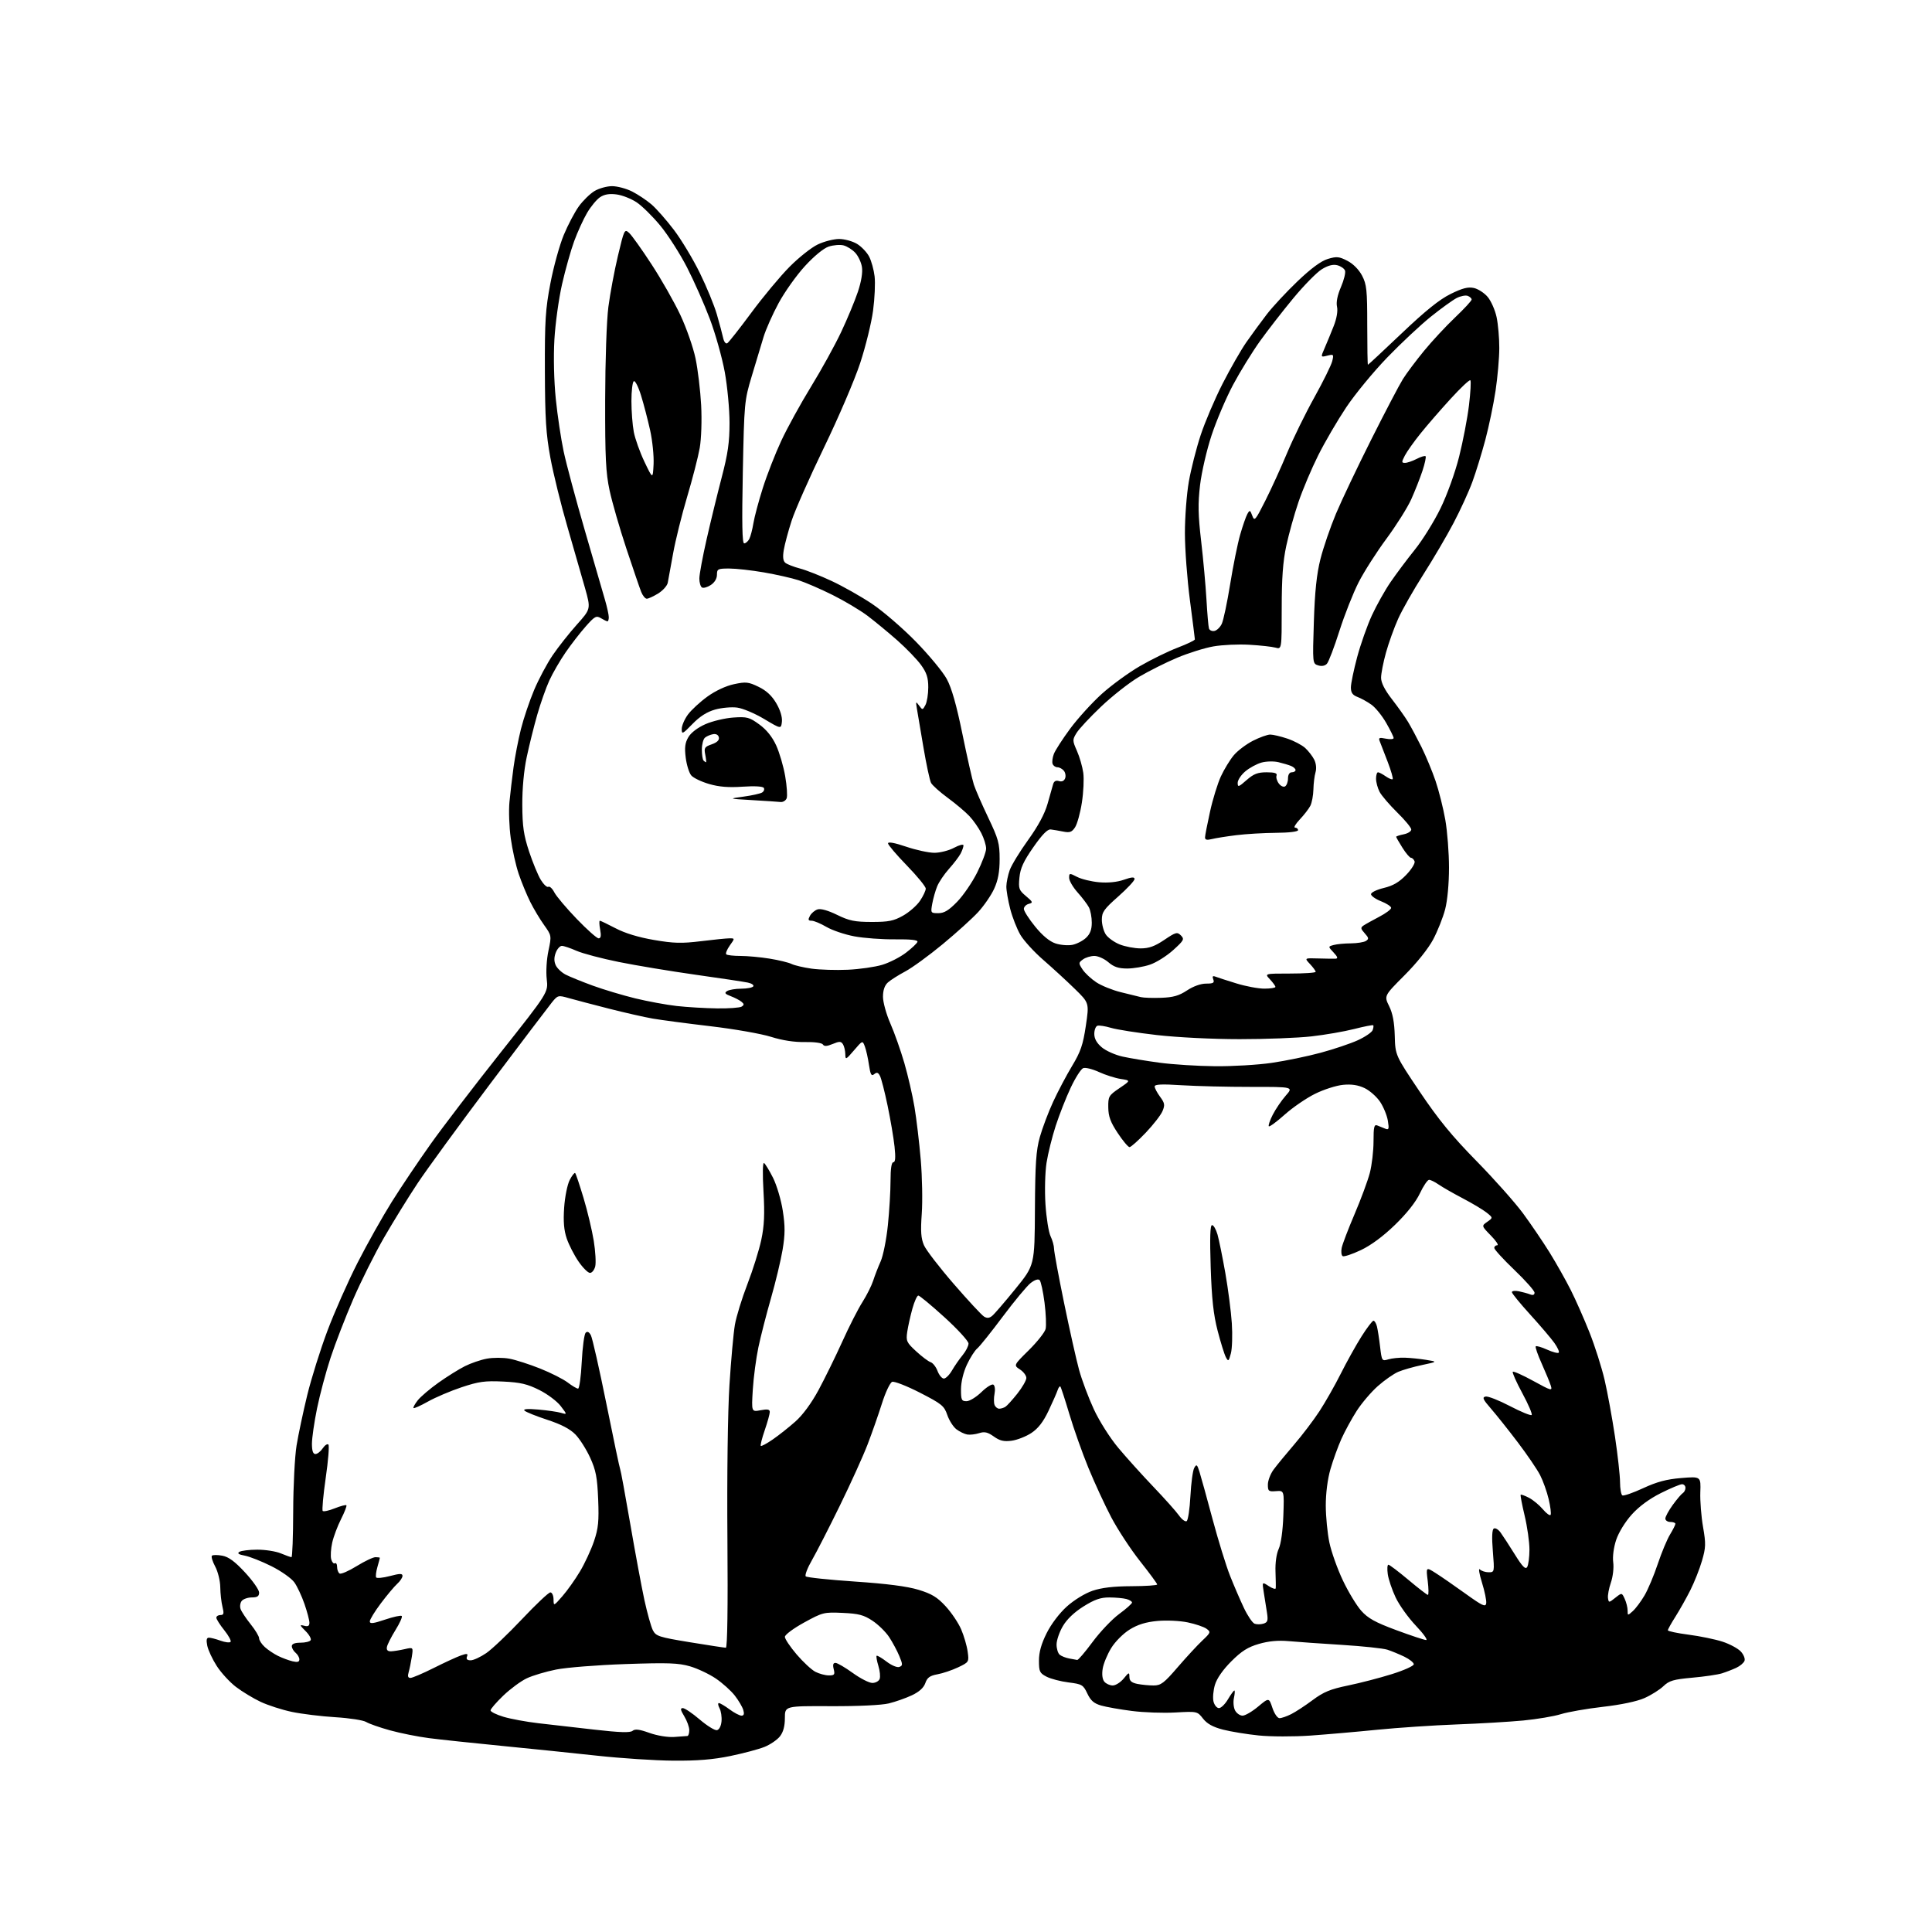 <?xml version="1.0" encoding="UTF-8" standalone="no"?>
<svg 
  version="1.1" 
  xmlns="http://www.w3.org/2000/svg" 
  xmlns:xlink="http://www.w3.org/1999/xlink" 
  xmlns:svg="http://www.w3.org/2000/svg"
  xmlns:rdf="http://www.w3.org/1999/02/22-rdf-syntax-ns#"
  xmlns:cc="http://creativecommons.org/ns#"
  xmlns:dc="http://purl.org/dc/elements/1.1/"
  viewBox="0 0 768 768"
  width="768"
  height="768"
>
<style>svg {background-color: white; }</style>"
<path stroke="none" fill="black" fill-rule="evenodd" d="M267.64,699.89C260.41,699.84 246.85,698.95 237.50,697.93C228.15,696.91 211.05,695.15 199.50,694.02C187.95,692.89 174.90,691.50 170.50,690.93C166.10,690.36 159.15,688.97 155.05,687.84C150.95,686.71 146.68,685.21 145.55,684.51C144.42,683.81 138.91,682.96 133.31,682.62C127.71,682.28 119.92,681.32 116.00,680.50C112.09,679.68 106.49,677.87 103.57,676.49C100.65,675.11 96.24,672.44 93.77,670.55C91.31,668.67 87.88,664.93 86.16,662.25C84.43,659.56 82.74,655.93 82.39,654.18C81.93,651.91 82.12,651.00 83.05,651.00C83.77,651.00 85.84,651.54 87.65,652.19C89.47,652.85 91.26,653.07 91.64,652.69C92.02,652.31 90.91,650.23 89.17,648.06C87.43,645.89 86.00,643.64 86.00,643.06C86.00,642.48 86.73,642.00 87.63,642.00C88.96,642.00 89.10,641.42 88.44,638.75C87.99,636.96 87.60,633.44 87.56,630.92C87.53,628.40 86.62,624.72 85.54,622.71C84.47,620.71 83.88,618.78 84.25,618.42C84.61,618.06 86.47,618.05 88.37,618.41C90.89,618.88 93.37,620.71 97.42,625.09C100.49,628.40 103.00,631.99 103.00,633.06C103.00,634.53 102.31,635.00 100.12,635.00C98.54,635.00 96.73,635.62 96.11,636.37C95.48,637.13 95.27,638.59 95.64,639.62C96.01,640.66 97.81,643.38 99.65,645.67C101.49,647.96 103.00,650.47 103.00,651.24C103.00,652.02 104.01,653.58 105.25,654.71C106.49,655.84 108.85,657.43 110.50,658.24C112.15,659.05 114.74,660.02 116.25,660.38C118.25,660.86 119.00,660.66 119.00,659.64C119.00,658.87 118.32,657.68 117.50,657.00C116.67,656.32 116.00,655.14 116.00,654.38C116.00,653.47 117.18,653.00 119.44,653.00C121.33,653.00 123.16,652.55 123.49,652.01C123.83,651.46 122.92,649.82 121.46,648.37C119.07,645.98 119.01,645.77 120.90,646.26C122.44,646.67 123.00,646.35 123.00,645.06C123.00,644.10 122.12,640.75 121.04,637.62C119.96,634.49 118.15,630.61 117.01,629.02C115.87,627.42 111.77,624.52 107.90,622.59C104.03,620.65 99.27,618.77 97.33,618.40C94.85,617.94 94.20,617.49 95.15,616.89C95.89,616.42 99.10,616.02 102.28,616.02C105.46,616.01 109.68,616.67 111.65,617.50C113.63,618.33 115.53,619.00 115.87,619.00C116.22,619.00 116.52,610.79 116.55,600.75C116.58,590.71 117.18,578.95 117.89,574.60C118.60,570.26 120.51,561.26 122.13,554.60C123.75,547.95 127.37,536.42 130.16,529.00C132.95,521.58 138.33,509.43 142.12,502.00C145.91,494.57 152.04,483.66 155.75,477.74C159.46,471.82 166.42,461.47 171.21,454.74C175.99,448.01 188.47,431.70 198.93,418.50C217.95,394.50 217.95,394.50 217.34,389.25C216.99,386.27 217.28,381.40 218.01,377.97C219.28,371.96 219.27,371.91 216.28,367.71C214.62,365.40 212.14,361.25 210.77,358.50C209.40,355.75 207.35,350.79 206.22,347.47C205.08,344.16 203.65,337.74 203.03,333.21C202.41,328.69 202.18,322.18 202.52,318.74C202.85,315.31 203.58,309.12 204.14,305.00C204.70,300.88 206.02,294.05 207.08,289.82C208.14,285.60 210.50,278.61 212.32,274.29C214.14,269.97 217.46,263.75 219.69,260.47C221.93,257.18 226.26,251.70 229.32,248.28C234.88,242.06 234.88,242.06 232.56,233.78C231.28,229.23 228.14,218.30 225.58,209.50C223.01,200.70 219.96,188.32 218.79,182.00C217.04,172.53 216.66,166.45 216.60,147.50C216.53,127.53 216.82,122.93 218.80,112.59C220.05,106.04 222.44,97.40 224.11,93.39C225.78,89.38 228.48,84.26 230.10,82.02C231.73,79.77 234.51,77.05 236.28,75.97C238.05,74.89 241.21,74.01 243.29,74.00C245.37,74.00 248.97,74.96 251.29,76.13C253.61,77.31 257.07,79.63 259.00,81.28C260.93,82.94 264.93,87.49 267.90,91.40C270.86,95.30 275.50,103.00 278.19,108.50C280.89,114.00 283.94,121.42 284.97,125.00C286.00,128.57 287.12,132.76 287.45,134.29C287.80,135.91 288.51,136.81 289.12,136.43C289.71,136.06 294.00,130.61 298.67,124.30C303.34,117.98 310.16,109.79 313.83,106.09C317.50,102.38 322.55,98.37 325.07,97.18C327.58,95.98 331.40,95.00 333.57,95.00C335.73,95.01 338.94,95.89 340.70,96.96C342.46,98.03 344.62,100.31 345.50,102.01C346.39,103.71 347.36,107.25 347.67,109.87C347.98,112.49 347.71,118.61 347.06,123.46C346.42,128.31 344.11,137.70 341.94,144.31C339.77,150.93 333.29,166.05 327.54,177.92C321.80,189.79 316.01,202.88 314.68,207.00C313.34,211.12 311.95,216.34 311.57,218.58C311.09,221.43 311.28,222.98 312.19,223.73C312.91,224.32 315.52,225.34 318.00,225.99C320.48,226.64 326.14,228.87 330.58,230.95C335.03,233.02 342.23,237.09 346.58,239.99C350.94,242.90 358.79,249.66 364.03,255.02C369.27,260.38 374.82,267.08 376.35,269.91C378.29,273.46 380.20,280.19 382.56,291.70C384.43,300.86 386.49,309.96 387.13,311.93C387.77,313.89 390.34,319.77 392.83,325.00C396.88,333.48 397.37,335.25 397.37,341.50C397.37,346.50 396.76,349.85 395.23,353.22C394.06,355.82 391.18,360.01 388.85,362.55C386.51,365.09 380.16,370.84 374.73,375.33C369.30,379.82 362.62,384.69 359.87,386.15C357.13,387.61 354.01,389.59 352.94,390.55C351.65,391.72 351.00,393.62 351.00,396.24C351.00,398.40 352.32,403.18 353.94,406.87C355.56,410.56 358.05,417.61 359.48,422.54C360.91,427.47 362.73,435.32 363.51,440.00C364.30,444.68 365.42,454.12 366.01,461.00C366.59,467.88 366.77,477.55 366.41,482.50C365.91,489.48 366.11,492.28 367.29,495.00C368.13,496.93 373.47,503.86 379.16,510.42C384.84,516.98 390.25,522.80 391.17,523.36C392.36,524.09 393.29,524.01 394.42,523.06C395.30,522.34 399.45,517.52 403.65,512.35C411.28,502.96 411.28,502.96 411.40,480.73C411.50,462.52 411.86,457.32 413.35,452.00C414.36,448.43 416.73,442.12 418.63,438.00C420.53,433.88 423.93,427.44 426.18,423.71C429.57,418.09 430.51,415.34 431.63,407.81C432.99,398.69 432.99,398.69 427.24,393.08C424.08,389.99 418.48,384.85 414.80,381.65C411.11,378.46 406.99,373.95 405.63,371.63C404.27,369.32 402.45,364.68 401.58,361.32C400.71,357.96 400.02,353.93 400.04,352.36C400.07,350.79 400.67,347.87 401.38,345.88C402.09,343.89 405.39,338.49 408.71,333.88C412.72,328.31 415.30,323.49 416.43,319.50C417.35,316.20 418.35,312.69 418.64,311.71C418.98,310.52 419.77,310.11 420.96,310.49C422.10,310.85 423.00,310.45 423.40,309.40C423.75,308.49 423.52,307.13 422.89,306.37C422.27,305.62 421.12,305.00 420.35,305.00C419.57,305.00 418.71,304.40 418.43,303.67C418.15,302.94 418.37,301.16 418.92,299.72C419.46,298.28 422.40,293.74 425.43,289.63C428.47,285.53 434.12,279.32 437.98,275.83C441.85,272.35 448.68,267.37 453.17,264.77C457.66,262.17 464.41,258.87 468.17,257.44C471.93,256.00 474.99,254.53 474.98,254.16C474.97,253.80 474.08,246.75 473.00,238.50C471.92,230.25 471.03,218.32 471.02,212.00C471.01,205.68 471.71,196.45 472.57,191.50C473.43,186.55 475.55,178.22 477.27,173.00C478.99,167.78 482.92,158.55 486.01,152.50C489.10,146.45 493.36,139.03 495.47,136.00C497.59,132.97 501.21,128.03 503.53,125.00C505.85,121.97 511.37,116.04 515.79,111.81C521.21,106.65 525.16,103.73 527.85,102.93C531.34,101.88 532.33,101.98 535.61,103.68C537.90,104.86 540.18,107.17 541.44,109.56C543.27,113.06 543.50,115.27 543.50,129.25C543.50,137.91 543.62,145.00 543.77,145.00C543.92,145.00 549.99,139.35 557.25,132.45C566.63,123.53 572.24,119.02 576.64,116.86C581.34,114.54 583.58,113.97 585.89,114.48C587.57,114.85 590.04,116.45 591.38,118.04C592.72,119.64 594.31,123.23 594.91,126.02C595.51,128.81 596.00,134.34 595.99,138.30C595.99,142.26 595.32,149.91 594.51,155.31C593.70,160.70 591.87,169.47 590.45,174.81C589.03,180.14 586.72,187.65 585.31,191.50C583.91,195.35 580.54,202.72 577.82,207.88C575.11,213.05 569.69,222.27 565.79,228.38C561.89,234.50 557.39,242.41 555.79,245.97C554.19,249.53 552.01,255.60 550.94,259.45C549.87,263.31 549.00,267.79 549.00,269.42C549.00,271.38 550.45,274.25 553.31,277.94C555.68,281.00 558.58,285.07 559.74,287.00C560.90,288.93 563.29,293.40 565.06,296.95C566.82,300.50 569.34,306.58 570.66,310.45C571.98,314.33 573.72,321.27 574.53,325.88C575.34,330.49 576.00,339.06 576.00,344.92C576.00,351.27 575.38,357.96 574.47,361.46C573.63,364.69 571.49,370.07 569.72,373.42C567.79,377.06 563.23,382.77 558.34,387.67C550.18,395.85 550.18,395.85 552.20,399.95C553.62,402.81 554.29,406.36 554.44,411.77C554.65,419.50 554.65,419.50 564.39,434.00C571.81,445.03 577.20,451.61 586.90,461.50C593.92,468.65 602.25,478.02 605.43,482.33C608.60,486.64 613.35,493.64 615.99,497.88C618.62,502.13 622.39,508.82 624.38,512.76C626.36,516.69 629.73,524.32 631.87,529.71C634.00,535.09 636.70,543.58 637.86,548.56C639.02,553.54 640.87,563.67 641.98,571.06C643.08,578.45 643.99,586.61 643.99,589.19C644.00,591.77 644.41,594.13 644.90,594.44C645.40,594.74 649.11,593.46 653.15,591.59C658.66,589.04 662.46,588.02 668.32,587.54C676.13,586.90 676.13,586.90 675.90,593.20C675.78,596.67 676.27,602.88 676.99,607.00C678.15,613.67 678.10,615.16 676.56,620.45C675.61,623.72 673.52,628.98 671.93,632.14C670.34,635.30 667.67,640.02 666.02,642.64C664.36,645.25 663.00,647.69 663.00,648.06C663.00,648.43 666.71,649.22 671.25,649.81C675.79,650.40 681.84,651.65 684.70,652.58C687.57,653.51 690.84,655.27 691.98,656.48C693.12,657.70 693.79,659.37 693.47,660.21C693.15,661.05 691.68,662.29 690.19,662.98C688.71,663.67 686.15,664.66 684.50,665.18C682.85,665.70 677.54,666.48 672.71,666.91C665.21,667.59 663.53,668.08 661.21,670.30C659.72,671.72 656.33,673.85 653.68,675.02C650.73,676.33 644.32,677.68 637.18,678.49C630.76,679.23 623.25,680.54 620.50,681.40C617.75,682.26 611.00,683.40 605.50,683.93C600.00,684.45 588.08,685.16 579.00,685.49C569.92,685.83 555.75,686.78 547.50,687.60C539.25,688.43 527.22,689.47 520.76,689.93C514.30,690.38 505.14,690.36 500.40,689.88C495.66,689.40 489.25,688.35 486.14,687.55C482.14,686.51 479.84,685.24 478.22,683.17C475.95,680.27 475.91,680.26 467.22,680.74C462.42,681.01 454.68,680.74 450.00,680.14C445.32,679.55 439.81,678.57 437.73,677.98C434.86,677.15 433.56,676.02 432.23,673.20C430.60,669.75 430.12,669.46 424.77,668.79C421.63,668.40 417.69,667.37 416.03,666.51C413.29,665.10 413.00,664.48 413.00,660.13C413.00,656.77 413.92,653.48 416.06,649.20C417.87,645.58 421.14,641.26 424.09,638.61C426.96,636.03 431.27,633.39 434.28,632.36C437.90,631.13 442.64,630.57 449.75,630.54C455.39,630.52 460.00,630.21 460.00,629.85C460.00,629.49 456.95,625.35 453.22,620.64C449.49,615.93 444.34,608.08 441.76,603.19C439.19,598.31 435.08,589.40 432.62,583.40C430.17,577.41 426.77,567.81 425.07,562.07C423.36,556.33 421.76,551.43 421.51,551.17C421.25,550.92 420.77,551.57 420.42,552.61C420.08,553.65 418.46,557.33 416.82,560.79C414.72,565.22 412.70,567.83 409.99,569.63C407.87,571.03 404.34,572.41 402.15,572.71C399.05,573.12 397.46,572.75 395.05,571.03C392.60,569.29 391.37,569.01 389.22,569.70C387.72,570.18 385.60,570.43 384.50,570.24C383.40,570.06 381.47,569.13 380.20,568.17C378.94,567.21 377.30,564.64 376.56,562.46C375.33,558.85 374.36,558.07 365.68,553.61C360.44,550.93 355.47,548.99 354.64,549.31C353.80,549.63 351.98,553.49 350.59,557.89C349.20,562.29 346.63,569.63 344.88,574.19C343.13,578.76 338.17,589.70 333.86,598.50C329.56,607.30 324.56,617.05 322.77,620.17C320.97,623.28 319.86,626.19 320.30,626.63C320.73,627.07 329.51,627.99 339.79,628.69C352.52,629.55 360.59,630.59 365.10,631.96C370.39,633.57 372.56,634.89 375.91,638.52C378.21,641.02 381.00,645.16 382.09,647.72C383.19,650.28 384.35,654.25 384.66,656.54C385.23,660.66 385.18,660.73 380.87,662.79C378.46,663.93 374.77,665.18 372.65,665.56C369.64,666.11 368.59,666.86 367.83,669.05C367.18,670.92 365.40,672.53 362.47,673.91C360.05,675.05 355.92,676.50 353.29,677.14C350.45,677.83 341.05,678.28 330.25,678.23C312.00,678.15 312.00,678.15 312.00,682.94C312.00,686.20 311.37,688.53 310.02,690.25C308.93,691.63 306.16,693.52 303.86,694.44C301.56,695.36 295.43,696.99 290.23,698.06C283.43,699.46 277.10,699.97 267.64,699.89zM268.00,690.47C270.48,690.31 272.84,690.14 273.25,690.09C273.66,690.04 274.00,688.99 274.00,687.75C273.99,686.51 273.10,684.04 272.01,682.25C270.48,679.73 270.35,679.00 271.43,679.00C272.21,679.00 275.22,681.04 278.14,683.53C281.06,686.02 284.14,687.93 284.98,687.77C285.88,687.60 286.63,686.18 286.81,684.29C286.98,682.53 286.63,680.17 286.02,679.05C285.42,677.92 285.31,677.00 285.77,677.00C286.23,677.00 288.14,678.12 290.00,679.50C291.86,680.88 294.01,682.00 294.76,682.00C295.72,682.00 295.93,681.31 295.47,679.75C295.10,678.51 293.58,675.92 292.08,674.00C290.58,672.08 287.19,669.03 284.55,667.24C281.91,665.45 277.29,663.27 274.28,662.39C269.68,661.06 265.58,660.91 248.65,661.49C237.57,661.87 225.16,662.85 221.08,663.67C216.99,664.48 211.74,666.05 209.41,667.15C207.07,668.25 202.88,671.34 200.08,674.02C197.29,676.70 195.00,679.35 195.00,679.90C195.00,680.46 197.33,681.61 200.18,682.46C203.03,683.31 209.22,684.45 213.93,685.00C218.64,685.54 228.72,686.70 236.32,687.56C246.43,688.71 250.49,688.84 251.46,688.03C252.45,687.21 254.18,687.43 258.14,688.85C261.26,689.96 265.38,690.64 268.00,690.47zM508.63,683.00C509.44,683.00 511.54,682.27 513.30,681.38C515.06,680.49 518.90,677.98 521.83,675.79C526.13,672.58 528.85,671.46 535.83,670.02C540.60,669.04 548.44,667.01 553.25,665.50C558.06,664.00 562.00,662.23 562.00,661.57C562.00,660.91 560.31,659.56 558.25,658.56C556.19,657.57 553.15,656.32 551.50,655.78C549.85,655.25 541.75,654.39 533.50,653.87C525.25,653.36 515.71,652.69 512.30,652.38C508.05,652.00 504.32,652.35 500.42,653.48C496.03,654.76 493.54,656.33 489.45,660.42C486.12,663.75 483.72,667.20 482.95,669.76C482.29,671.99 482.03,674.98 482.39,676.41C482.75,677.83 483.72,679.00 484.55,679.00C485.39,679.00 487.00,677.42 488.13,675.50C489.27,673.58 490.41,672.00 490.68,672.00C490.94,672.00 490.87,673.32 490.51,674.94C490.16,676.56 490.36,678.81 490.97,679.94C491.57,681.07 492.91,682.00 493.94,682.00C494.97,682.00 497.75,680.38 500.12,678.40C504.43,674.80 504.43,674.80 505.80,678.90C506.57,681.21 507.81,683.00 508.63,683.00zM442.33,670.00C443.48,670.00 445.44,668.76 446.68,667.25C448.78,664.68 448.93,664.64 448.96,666.62C448.99,668.19 449.82,668.91 452.12,669.38C453.84,669.72 456.75,670.00 458.58,670.00C461.47,670.00 462.73,669.05 468.14,662.75C471.57,658.77 475.98,654.00 477.93,652.16C481.29,648.99 481.38,648.75 479.60,647.45C478.58,646.70 475.21,645.56 472.12,644.92C468.97,644.27 463.68,644.02 460.05,644.36C455.48,644.79 452.27,645.78 449.07,647.76C446.53,649.33 443.32,652.54 441.74,655.10C440.20,657.60 438.66,661.30 438.34,663.31C437.96,665.61 438.21,667.55 438.99,668.49C439.68,669.32 441.19,670.00 442.33,670.00zM346.77,669.00C348.03,669.00 349.34,668.29 349.67,667.41C350.01,666.54 349.78,664.20 349.17,662.21C348.56,660.23 348.25,658.42 348.47,658.20C348.69,657.98 350.47,659.02 352.42,660.51C354.43,662.04 356.65,662.97 357.51,662.63C358.89,662.11 358.88,661.65 357.48,658.27C356.62,656.20 354.80,652.82 353.45,650.76C352.09,648.70 349.11,645.78 346.81,644.26C343.36,641.97 341.33,641.44 334.96,641.15C327.52,640.81 327.02,640.94 319.63,644.99C315.38,647.33 312.00,649.84 312.00,650.68C312.00,651.51 314.11,654.65 316.68,657.66C319.25,660.67 322.60,663.78 324.13,664.57C325.65,665.35 328.06,666.00 329.47,666.00C331.71,666.00 331.96,665.68 331.41,663.50C330.97,661.75 331.19,661.01 332.14,661.03C332.89,661.05 335.97,662.85 338.99,665.03C342.00,667.21 345.51,669.00 346.77,669.00zM163.15,667.00C163.91,667.00 168.07,665.23 172.39,663.06C176.71,660.89 181.58,658.65 183.22,658.07C185.71,657.20 186.11,657.28 185.63,658.52C185.24,659.53 185.71,660.00 187.10,660.00C188.22,660.00 191.02,658.70 193.32,657.12C195.62,655.54 202.01,649.46 207.52,643.62C213.03,637.78 218.09,633.00 218.77,633.00C219.45,633.00 220.02,634.24 220.04,635.75C220.08,638.50 220.08,638.50 223.57,634.50C225.50,632.30 228.64,627.87 230.55,624.67C232.47,621.46 234.97,616.06 236.12,612.67C237.85,607.53 238.13,604.75 237.78,596.00C237.42,587.27 236.89,584.49 234.62,579.50C233.12,576.20 230.49,572.05 228.78,570.27C226.61,568.04 223.18,566.24 217.58,564.40C213.14,562.94 209.05,561.30 208.50,560.75C207.84,560.09 209.68,559.95 214.00,560.32C217.57,560.63 221.62,561.22 223.00,561.62C225.50,562.35 225.50,562.35 222.89,558.93C221.45,557.04 217.63,554.17 214.39,552.55C209.61,550.16 206.89,549.52 200.00,549.19C192.76,548.84 190.32,549.18 183.50,551.45C179.10,552.92 173.09,555.48 170.15,557.13C167.21,558.78 164.61,559.95 164.38,559.72C164.16,559.49 164.91,558.11 166.06,556.65C167.21,555.19 170.93,552.03 174.32,549.62C177.72,547.21 182.43,544.27 184.78,543.09C187.13,541.90 191.07,540.55 193.53,540.09C195.99,539.63 200.03,539.64 202.51,540.10C205.00,540.57 210.51,542.34 214.76,544.04C219.01,545.74 223.92,548.23 225.68,549.57C227.43,550.91 229.28,552.00 229.79,552.00C230.30,552.00 230.96,547.23 231.25,541.40C231.55,535.57 232.25,530.35 232.80,529.80C233.48,529.12 234.16,529.44 234.88,530.78C235.47,531.88 238.25,544.18 241.07,558.13C243.88,572.08 246.34,583.75 246.54,584.07C246.74,584.39 248.52,594.06 250.50,605.57C252.48,617.07 255.02,630.76 256.15,635.99C257.29,641.22 258.81,646.65 259.53,648.06C260.75,650.41 261.93,650.79 274.21,652.81C281.56,654.01 288.01,655.00 288.54,655.00C289.14,655.00 289.38,639.02 289.16,611.75C288.96,586.25 289.30,561.11 289.97,550.50C290.60,540.60 291.57,529.86 292.13,526.62C292.68,523.39 294.92,516.13 297.10,510.49C299.28,504.85 301.76,496.91 302.62,492.86C303.81,487.24 304.02,482.70 303.50,473.63C303.09,466.66 303.18,461.99 303.71,462.32C304.21,462.63 305.82,465.27 307.29,468.19C308.76,471.12 310.51,477.00 311.17,481.30C312.13,487.50 312.11,490.67 311.09,496.80C310.38,501.03 308.31,509.69 306.48,516.04C304.66,522.38 302.41,531.15 301.48,535.54C300.56,539.92 299.55,547.50 299.25,552.39C298.71,561.28 298.71,561.28 302.35,560.59C305.13,560.07 306.00,560.24 306.00,561.30C306.00,562.06 305.10,565.31 304.00,568.51C302.90,571.71 302.19,574.52 302.43,574.76C302.66,575.00 304.80,573.85 307.18,572.21C309.56,570.57 313.60,567.37 316.16,565.10C319.08,562.52 322.53,557.84 325.37,552.59C327.86,547.97 332.11,539.31 334.81,533.35C337.50,527.38 341.11,520.29 342.83,517.60C344.54,514.90 346.46,511.07 347.10,509.10C347.73,507.12 349.07,503.67 350.07,501.43C351.07,499.19 352.36,492.72 352.94,487.07C353.53,481.41 354.00,473.46 354.00,469.39C354.00,464.57 354.39,462.00 355.13,462.00C355.92,462.00 356.06,460.12 355.59,455.75C355.22,452.31 353.98,445.00 352.83,439.50C351.69,434.00 350.32,428.68 349.80,427.69C349.08,426.29 348.55,426.13 347.50,427.00C346.40,427.91 346.01,427.22 345.43,423.31C345.05,420.67 344.31,417.39 343.80,416.02C342.88,413.55 342.88,413.55 339.48,417.52C336.22,421.33 336.07,421.39 336.02,419.00C335.99,417.62 335.57,415.87 335.08,415.09C334.32,413.90 333.68,413.89 331.00,415.00C328.71,415.95 327.62,416.01 327.13,415.21C326.73,414.57 323.76,414.16 319.97,414.23C315.77,414.31 311.04,413.59 306.50,412.16C302.65,410.94 291.85,409.05 282.50,407.95C273.15,406.85 262.80,405.48 259.50,404.91C256.20,404.34 248.32,402.55 242.00,400.94C235.68,399.33 228.54,397.45 226.14,396.77C221.88,395.56 221.73,395.59 219.36,398.51C218.03,400.16 207.00,414.70 194.85,430.84C182.71,446.98 169.73,464.76 166.02,470.34C162.30,475.93 156.29,485.68 152.64,492.00C149.00,498.32 143.48,509.35 140.39,516.50C137.30,523.65 133.25,534.11 131.40,539.75C129.55,545.39 127.13,554.46 126.02,559.91C124.91,565.36 124.00,571.66 124.00,573.91C124.00,576.72 124.43,578.00 125.38,578.00C126.14,578.00 127.44,576.99 128.27,575.75C129.10,574.51 130.12,573.83 130.54,574.23C130.96,574.63 130.48,580.60 129.48,587.48C128.49,594.37 127.95,600.28 128.29,600.63C128.64,600.97 130.79,600.50 133.08,599.58C135.37,598.67 137.45,598.12 137.69,598.36C137.94,598.60 136.99,601.06 135.59,603.83C134.19,606.59 132.60,610.82 132.06,613.22C131.52,615.63 131.34,618.58 131.65,619.79C131.97,620.99 132.63,621.73 133.11,621.43C133.60,621.13 134.00,621.78 134.00,622.88C134.00,623.98 134.45,625.16 135.00,625.50C135.55,625.84 138.60,624.52 141.77,622.56C144.94,620.60 148.32,619.00 149.27,619.00C150.22,619.00 151.00,619.12 151.00,619.26C151.00,619.40 150.56,621.04 150.03,622.90C149.49,624.76 149.27,626.63 149.53,627.05C149.79,627.47 152.25,627.22 155.00,626.50C158.98,625.45 160.00,625.44 160.00,626.44C160.00,627.13 159.06,628.54 157.90,629.59C156.75,630.63 153.82,634.12 151.40,637.34C148.98,640.56 147.00,643.80 147.00,644.53C147.00,645.57 148.36,645.41 153.06,643.82C156.39,642.70 159.38,642.05 159.71,642.38C160.04,642.71 158.91,645.23 157.20,647.98C155.49,650.74 153.96,653.78 153.80,654.74C153.59,655.95 154.12,656.47 155.50,656.42C156.60,656.37 159.03,655.98 160.90,655.55C164.29,654.78 164.29,654.78 163.70,658.64C163.37,660.76 162.80,663.51 162.44,664.75C161.97,666.32 162.18,667.00 163.15,667.00zM428.21,659.86C428.60,659.94 431.36,656.70 434.34,652.67C437.32,648.65 442.06,643.66 444.88,641.59C447.70,639.52 450.00,637.47 450.00,637.03C450.00,636.59 448.99,635.96 447.75,635.63C446.51,635.30 443.46,635.02 440.97,635.01C437.49,635.00 435.11,635.83 430.71,638.58C427.05,640.87 424.09,643.69 422.50,646.42C421.12,648.76 420.00,652.04 420.00,653.72C420.00,655.39 420.56,657.22 421.25,657.78C421.94,658.35 423.62,659.02 425.00,659.27C426.38,659.52 427.82,659.79 428.21,659.86zM566.90,651.94C567.67,651.97 565.84,649.41 562.84,646.25C559.83,643.09 556.20,638.02 554.78,635.00C553.36,631.98 551.95,627.81 551.66,625.75C551.37,623.69 551.48,622.00 551.91,622.00C552.34,622.00 555.91,624.70 559.84,628.00C563.77,631.30 567.26,634.00 567.61,634.00C567.95,634.00 567.92,631.50 567.54,628.44C566.84,622.87 566.84,622.87 570.67,625.30C572.78,626.63 578.10,630.31 582.50,633.47C589.31,638.37 590.54,638.94 590.79,637.33C590.95,636.29 590.19,632.58 589.10,629.08C588.01,625.58 587.64,623.24 588.26,623.86C588.89,624.49 590.46,625.00 591.75,625.00C594.09,625.00 594.10,624.94 593.43,616.64C592.98,611.10 593.11,608.05 593.81,607.62C594.40,607.25 595.62,607.98 596.52,609.23C597.43,610.48 599.97,614.39 602.17,617.92C605.20,622.79 606.39,624.00 607.07,622.92C607.56,622.14 607.97,619.02 607.98,616.00C607.98,612.98 607.12,606.90 606.07,602.50C605.02,598.11 604.31,594.36 604.49,594.18C604.67,594.00 606.15,594.54 607.79,595.39C609.42,596.24 611.91,598.30 613.32,599.97C614.73,601.64 616.11,602.63 616.39,602.18C616.67,601.72 616.33,598.91 615.62,595.93C614.92,592.94 613.38,588.64 612.21,586.37C611.04,584.09 607.05,578.24 603.36,573.37C599.66,568.49 594.87,562.48 592.72,560.00C589.46,556.26 589.10,555.44 590.56,555.15C591.52,554.95 595.89,556.67 600.26,558.96C604.64,561.24 608.50,562.83 608.86,562.48C609.21,562.13 607.54,558.24 605.16,553.84C602.78,549.44 601.07,545.60 601.36,545.30C601.66,545.01 605.34,546.65 609.54,548.96C616.70,552.89 617.14,553.00 616.47,550.83C616.07,549.55 614.45,545.62 612.87,542.09C611.28,538.57 610.21,535.46 610.48,535.19C610.76,534.91 612.79,535.50 615.00,536.50C617.21,537.50 619.29,538.04 619.62,537.71C619.95,537.38 619.17,535.64 617.88,533.83C616.59,532.02 612.27,526.95 608.27,522.55C604.27,518.15 601.00,514.15 601.00,513.65C601.00,513.16 602.24,513.00 603.75,513.30C605.26,513.61 607.29,514.16 608.25,514.54C609.39,514.98 610.00,514.74 610.00,513.86C610.01,513.11 606.41,509.05 602.00,504.83C597.60,500.62 594.00,496.68 594.00,496.08C594.00,495.49 594.54,495.00 595.20,495.00C595.86,495.00 594.72,493.27 592.65,491.16C588.90,487.31 588.90,487.31 591.20,485.70C593.50,484.08 593.50,484.08 591.00,482.06C589.62,480.95 585.35,478.39 581.50,476.37C577.65,474.35 573.31,471.87 571.85,470.85C570.39,469.83 568.69,469.00 568.08,469.00C567.47,469.00 565.82,471.43 564.42,474.40C562.80,477.83 559.20,482.38 554.55,486.88C549.86,491.43 545.00,495.03 540.96,496.94C537.50,498.58 534.25,499.65 533.74,499.34C533.22,499.02 533.04,497.55 533.34,496.07C533.63,494.60 535.94,488.55 538.46,482.64C540.99,476.73 543.72,469.35 544.53,466.24C545.34,463.13 546.00,457.48 546.00,453.68C546.00,447.95 546.25,446.89 547.50,447.39C548.33,447.73 549.75,448.30 550.66,448.67C552.09,449.24 552.23,448.81 551.70,445.53C551.36,443.43 549.98,440.05 548.63,438.02C547.28,435.98 544.50,433.52 542.45,432.54C539.86,431.31 537.24,430.91 533.88,431.24C531.22,431.49 526.22,433.09 522.77,434.80C519.32,436.50 513.89,440.22 510.70,443.07C507.52,445.91 504.67,448.01 504.38,447.72C504.10,447.43 504.79,445.36 505.94,443.12C507.08,440.89 509.40,437.48 511.09,435.55C514.18,432.04 514.18,432.04 497.34,432.06C488.08,432.07 475.66,431.77 469.75,431.40C461.76,430.89 459.00,431.02 459.00,431.90C459.00,432.55 459.97,434.39 461.15,435.98C463.00,438.48 463.13,439.27 462.11,441.69C461.46,443.24 458.47,447.09 455.47,450.25C452.46,453.41 449.56,456.00 449.01,456.00C448.47,456.00 446.35,453.49 444.32,450.42C441.44,446.08 440.60,443.83 440.56,440.23C440.50,435.86 440.73,435.46 445.00,432.56C449.50,429.51 449.50,429.51 445.50,428.90C443.30,428.56 439.41,427.32 436.84,426.14C434.28,424.96 431.47,424.27 430.59,424.60C429.71,424.94 427.48,428.43 425.63,432.36C423.78,436.29 421.10,443.10 419.67,447.50C418.24,451.90 416.59,458.54 416.01,462.25C415.43,466.02 415.24,473.32 415.59,478.75C415.94,484.11 416.85,489.81 417.61,491.40C418.38,493.00 419.00,495.25 419.00,496.41C419.00,497.56 420.79,507.23 422.98,517.89C425.17,528.56 427.86,540.57 428.96,544.58C430.06,548.59 432.69,555.62 434.81,560.19C436.98,564.88 441.20,571.55 444.50,575.50C447.72,579.35 454.01,586.33 458.47,591.00C462.94,595.67 467.52,600.81 468.65,602.40C469.78,604.00 471.15,605.02 471.71,604.68C472.27,604.33 472.94,599.84 473.21,594.70C473.48,589.56 474.16,584.53 474.72,583.53C475.63,581.91 475.87,582.10 476.82,585.10C477.41,586.97 479.75,595.42 482.01,603.89C484.28,612.35 487.40,622.47 488.96,626.39C490.51,630.30 492.99,636.05 494.47,639.17C495.95,642.29 497.86,645.12 498.72,645.45C499.58,645.78 501.17,645.76 502.26,645.42C503.94,644.89 504.14,644.20 503.62,640.90C503.28,638.75 502.71,635.15 502.35,632.88C501.70,628.76 501.70,628.76 504.35,630.50C505.81,631.45 507.05,631.84 507.12,631.37C507.19,630.89 507.14,627.89 507.03,624.71C506.90,621.25 507.41,617.63 508.30,615.71C509.20,613.77 509.93,608.55 510.15,602.50C510.50,592.50 510.50,592.50 507.25,592.75C504.28,592.99 504.00,592.76 504.00,590.15C504.00,588.58 505.01,585.91 506.25,584.22C507.49,582.53 511.14,578.08 514.37,574.32C517.60,570.57 522.15,564.58 524.49,561.00C526.83,557.42 530.66,550.69 532.99,546.04C535.32,541.39 539.02,534.75 541.20,531.29C543.39,527.83 545.54,525.00 545.98,525.00C546.42,525.00 547.04,526.03 547.36,527.29C547.67,528.55 548.24,532.18 548.61,535.36C549.28,541.02 549.35,541.13 551.90,540.36C553.33,539.93 556.26,539.64 558.40,539.70C560.55,539.77 564.37,540.15 566.90,540.56C571.50,541.30 571.50,541.30 565.33,542.61C561.93,543.32 557.66,544.54 555.83,545.32C554.00,546.10 550.34,548.66 547.70,551.00C545.05,553.35 541.27,557.79 539.29,560.88C537.31,563.97 534.58,568.98 533.22,572.00C531.87,575.02 529.91,580.42 528.88,584.00C527.73,587.98 527.01,593.59 527.02,598.50C527.03,602.90 527.68,609.53 528.46,613.23C529.25,616.94 531.65,623.69 533.81,628.23C535.96,632.78 539.25,638.21 541.11,640.30C543.80,643.31 546.66,644.90 555.00,647.99C560.77,650.13 566.13,651.91 566.90,651.94zM649.10,640.41C650.26,639.36 652.34,636.56 653.73,634.20C655.12,631.83 657.49,626.20 658.99,621.69C660.50,617.18 662.69,611.92 663.86,610.00C665.03,608.07 665.99,606.16 666.00,605.75C666.00,605.34 665.10,605.00 664.00,605.00C662.90,605.00 662.00,604.39 662.00,603.65C662.00,602.91 663.32,600.48 664.93,598.25C666.55,596.02 668.35,593.90 668.93,593.54C669.52,593.18 670.00,592.23 670.00,591.44C670.00,590.65 669.39,590.00 668.63,590.00C667.88,590.00 664.08,591.59 660.19,593.54C655.63,595.82 651.51,598.86 648.63,602.07C646.03,604.96 643.43,609.19 642.45,612.14C641.45,615.16 640.98,618.78 641.28,621.06C641.57,623.21 641.16,626.76 640.35,629.11C639.55,631.42 639.04,634.19 639.20,635.26C639.49,637.16 639.56,637.16 642.11,635.14C644.71,633.08 644.71,633.08 645.86,635.59C646.49,636.97 647.00,639.04 647.00,640.20C647.00,642.28 647.03,642.28 649.10,640.41zM397.22,559.98C397.92,559.98 399.03,559.63 399.67,559.22C400.32,558.81 402.45,556.46 404.41,553.99C406.37,551.52 407.98,548.72 407.99,547.77C408.00,546.82 406.85,545.29 405.45,544.38C402.90,542.71 402.90,542.71 408.97,536.72C412.30,533.42 415.30,529.64 415.64,528.31C415.97,526.98 415.78,522.27 415.22,517.84C414.65,513.41 413.77,509.37 413.27,508.87C412.70,508.30 411.31,508.76 409.68,510.04C408.22,511.19 403.25,517.17 398.65,523.32C394.05,529.48 389.48,535.19 388.49,536.01C387.49,536.83 385.63,539.75 384.35,542.50C382.95,545.51 382.02,549.39 382.01,552.25C382.00,556.49 382.24,557.00 384.21,557.00C385.42,557.00 388.08,555.37 390.12,553.39C392.15,551.40 394.30,550.06 394.88,550.42C395.47,550.79 395.67,552.38 395.35,554.01C395.03,555.62 395.03,557.63 395.35,558.47C395.67,559.31 396.51,559.99 397.22,559.98zM375.20,548.00C375.95,548.00 377.42,546.54 378.45,544.75C379.49,542.96 381.38,540.23 382.67,538.67C383.95,537.12 385.00,535.05 385.00,534.08C385.00,533.11 380.71,528.42 375.47,523.65C370.23,518.89 365.54,515.00 365.04,515.00C364.55,515.00 363.48,517.36 362.68,520.25C361.88,523.14 360.96,527.27 360.64,529.43C360.11,533.07 360.38,533.66 364.18,537.16C366.44,539.25 369.02,541.19 369.92,541.48C370.82,541.76 372.07,543.35 372.69,545.00C373.32,546.65 374.44,548.00 375.20,548.00zM489.29,538.00C488.44,541.21 488.27,541.33 487.30,539.50C486.71,538.40 485.24,533.67 484.03,529.00C482.37,522.59 481.69,516.39 481.27,503.75C480.89,491.98 481.05,487.00 481.81,487.00C482.41,487.00 483.39,488.69 483.98,490.75C484.57,492.81 485.96,499.68 487.08,506.00C488.19,512.33 489.36,521.33 489.67,526.00C489.97,530.67 489.81,536.08 489.29,538.00zM234.53,506.00C233.74,506.00 231.69,503.96 229.97,501.46C228.26,498.97 226.15,494.86 225.29,492.34C224.17,489.05 223.88,485.59 224.26,480.03C224.55,475.77 225.54,470.85 226.47,469.06C227.39,467.28 228.37,466.04 228.64,466.31C228.92,466.58 230.41,471.05 231.97,476.23C233.53,481.42 235.35,489.08 236.03,493.26C236.70,497.44 236.96,502.02 236.61,503.43C236.25,504.84 235.32,506.00 234.53,506.00zM483.00,423.84C489.88,423.91 500.00,423.31 505.50,422.51C511.00,421.71 519.77,419.90 525.00,418.48C530.23,417.07 536.87,414.83 539.76,413.51C542.66,412.18 545.30,410.38 545.64,409.51C545.97,408.63 546.08,407.75 545.87,407.56C545.67,407.37 542.27,408.03 538.32,409.04C534.37,410.05 526.72,411.37 521.32,411.98C515.92,412.59 503.07,413.09 492.76,413.08C482.00,413.08 468.00,412.38 459.88,411.45C452.11,410.56 443.89,409.27 441.61,408.58C439.34,407.90 436.92,407.53 436.24,407.75C435.56,407.98 435.00,409.44 435.00,410.99C435.00,412.91 435.97,414.64 437.99,416.34C439.63,417.72 443.34,419.37 446.24,420.01C449.13,420.65 455.77,421.75 461.00,422.45C466.23,423.15 476.12,423.78 483.00,423.84zM285.00,400.85C289.68,400.92 294.08,400.60 294.80,400.15C295.86,399.47 295.85,399.12 294.76,398.22C294.03,397.61 292.11,396.61 290.50,396.00C288.17,395.11 287.87,394.70 289.03,393.96C289.84,393.45 292.39,393.02 294.69,393.02C297.00,393.01 299.14,392.59 299.45,392.08C299.76,391.58 298.78,390.90 297.26,390.59C295.74,390.27 286.40,388.86 276.50,387.47C266.60,386.07 252.89,383.80 246.03,382.41C239.17,381.03 231.58,379.02 229.15,377.95C226.73,376.88 224.12,376.00 223.35,376.00C222.58,376.00 221.48,377.22 220.92,378.72C220.21,380.57 220.21,382.16 220.90,383.67C221.46,384.90 223.24,386.59 224.86,387.43C226.48,388.26 231.33,390.23 235.65,391.81C239.97,393.38 247.55,395.65 252.50,396.86C257.45,398.06 264.88,399.43 269.00,399.90C273.12,400.36 280.32,400.79 285.00,400.85zM461.63,396.64C466.38,396.47 468.69,395.81 471.86,393.71C474.35,392.06 477.33,391.00 479.45,391.00C482.30,391.00 482.82,390.69 482.30,389.33C481.82,388.09 482.06,387.81 483.21,388.25C484.06,388.58 487.79,389.78 491.49,390.92C495.19,392.07 500.19,393.00 502.61,393.00C505.02,393.00 507.00,392.69 507.00,392.31C507.00,391.94 506.02,390.59 504.83,389.31C502.65,387.00 502.65,387.00 512.83,387.00C518.42,387.00 523.00,386.69 523.00,386.31C523.00,385.94 521.99,384.55 520.75,383.23C518.50,380.83 518.50,380.83 524.00,381.00C527.02,381.09 530.14,381.13 530.92,381.09C531.96,381.02 531.73,380.35 530.12,378.63C527.90,376.26 527.90,376.26 530.20,375.64C531.46,375.30 534.52,375.01 537.00,375.00C539.48,374.98 542.16,374.55 542.96,374.05C544.21,373.26 544.14,372.81 542.50,371.00C540.86,369.18 540.79,368.74 542.04,367.90C542.84,367.36 545.64,365.81 548.25,364.44C550.86,363.08 553.00,361.49 553.00,360.90C553.00,360.32 551.20,359.13 549.00,358.27C546.80,357.40 545.00,356.13 545.00,355.45C545.00,354.76 547.28,353.65 550.08,352.98C553.78,352.09 556.19,350.68 559.00,347.76C561.12,345.55 562.61,343.14 562.32,342.38C562.02,341.62 561.39,341.00 560.91,341.00C560.42,341.00 558.89,339.21 557.51,337.02C556.13,334.83 555.00,332.86 555.00,332.64C555.00,332.43 556.35,331.98 558.00,331.65C559.65,331.32 561.00,330.46 561.00,329.74C561.00,329.02 558.49,325.97 555.42,322.97C552.36,319.96 549.21,316.28 548.42,314.80C547.64,313.31 547.00,310.95 547.00,309.55C547.00,308.15 547.35,307.00 547.78,307.00C548.21,307.00 549.58,307.72 550.84,308.60C552.10,309.48 553.34,309.99 553.60,309.73C553.87,309.47 552.98,306.38 551.64,302.88C550.30,299.37 548.89,295.71 548.50,294.75C547.89,293.25 548.22,293.09 550.89,293.63C552.60,293.97 554.00,293.86 553.99,293.38C553.99,292.89 552.65,290.18 551.02,287.34C549.39,284.50 546.76,281.25 545.16,280.12C543.57,278.98 541.08,277.60 539.63,277.05C537.66,276.30 537.00,275.35 537.00,273.27C537.00,271.75 538.13,266.31 539.50,261.19C540.87,256.08 543.51,248.60 545.37,244.57C547.23,240.55 550.56,234.61 552.78,231.38C554.99,228.15 559.33,222.35 562.42,218.50C565.52,214.65 570.11,207.25 572.64,202.05C575.28,196.62 578.42,187.90 580.02,181.55C581.55,175.47 583.32,166.28 583.94,161.12C584.56,155.96 584.81,151.48 584.49,151.16C584.17,150.84 580.67,154.12 576.71,158.46C572.74,162.79 567.35,169.00 564.73,172.26C562.10,175.52 559.28,179.50 558.45,181.10C557.10,183.71 557.11,184.00 558.52,184.00C559.39,184.00 561.47,183.29 563.14,182.43C564.82,181.56 566.41,181.08 566.69,181.36C566.97,181.64 566.41,184.26 565.44,187.19C564.47,190.11 562.46,195.20 560.98,198.50C559.49,201.80 555.06,208.83 551.15,214.13C547.23,219.42 542.25,227.22 540.08,231.46C537.92,235.70 534.47,244.42 532.43,250.83C530.39,257.25 528.16,263.11 527.47,263.85C526.68,264.70 525.40,264.94 523.99,264.50C521.76,263.79 521.75,263.71 522.28,247.14C522.67,235.05 523.39,228.24 524.90,222.21C526.05,217.66 528.83,209.56 531.07,204.21C533.32,198.87 539.64,185.58 545.11,174.69C550.58,163.79 556.24,152.99 557.68,150.69C559.13,148.38 562.89,143.35 566.05,139.50C569.20,135.65 574.76,129.67 578.39,126.22C582.03,122.76 585.00,119.55 585.00,119.07C585.00,118.60 584.30,117.94 583.44,117.61C582.58,117.28 580.59,117.68 579.03,118.48C577.47,119.29 572.88,122.60 568.85,125.83C564.81,129.06 556.98,136.38 551.46,142.10C545.94,147.82 538.58,156.76 535.12,161.96C531.65,167.16 526.66,175.71 524.03,180.96C521.40,186.21 517.87,194.55 516.19,199.50C514.50,204.45 512.31,212.32 511.31,217.00C509.98,223.23 509.50,229.86 509.50,241.82C509.50,258.14 509.50,258.14 507.00,257.44C505.62,257.06 500.95,256.55 496.62,256.30C492.29,256.04 485.88,256.34 482.39,256.95C478.89,257.55 472.37,259.60 467.89,261.49C463.42,263.37 456.59,266.80 452.72,269.09C448.86,271.39 442.10,276.70 437.70,280.89C433.30,285.07 428.91,289.78 427.95,291.35C426.28,294.08 426.28,294.38 428.11,298.51C429.16,300.88 430.28,304.79 430.62,307.21C430.95,309.62 430.70,314.95 430.06,319.05C429.43,323.14 428.21,327.55 427.36,328.85C426.09,330.79 425.27,331.09 422.66,330.57C420.92,330.22 418.68,329.84 417.67,329.72C416.41,329.57 414.26,331.77 410.77,336.78C406.85,342.40 405.60,345.14 405.24,348.85C404.82,353.23 405.04,353.86 407.84,356.21C410.63,358.56 410.73,358.84 408.95,359.30C407.88,359.58 407.00,360.49 407.00,361.31C407.00,362.14 409.02,365.30 411.49,368.33C414.42,371.93 417.22,374.25 419.58,375.03C421.56,375.68 424.58,375.93 426.29,375.59C428.00,375.25 430.44,374.00 431.70,372.81C433.34,371.28 434.00,369.53 434.00,366.76C434.00,364.62 433.49,361.89 432.86,360.68C432.23,359.48 430.20,356.81 428.36,354.75C426.51,352.68 425.00,350.08 425.00,348.97C425.00,347.02 425.12,347.01 428.16,348.58C429.90,349.48 433.84,350.44 436.91,350.71C440.47,351.02 444.04,350.66 446.75,349.72C449.91,348.61 451.00,348.54 451.00,349.44C451.00,350.10 448.07,353.23 444.50,356.39C438.85,361.38 438.00,362.58 438.00,365.60C438.00,367.51 438.70,370.14 439.56,371.45C440.42,372.76 442.90,374.54 445.08,375.42C447.26,376.29 451.01,377.00 453.42,377.00C456.74,377.00 459.02,376.18 462.81,373.63C467.41,370.53 467.96,370.39 469.43,371.85C470.89,373.32 470.64,373.81 466.35,377.69C463.77,380.02 459.64,382.62 457.15,383.46C454.67,384.31 450.59,385.00 448.07,385.00C444.64,385.00 442.78,384.38 440.59,382.50C439.00,381.12 436.49,380.00 435.04,380.00C433.58,380.00 431.53,380.62 430.50,381.38C428.70,382.69 428.69,382.88 430.33,385.38C431.28,386.82 433.73,389.11 435.77,390.46C437.82,391.82 442.20,393.59 445.50,394.40C448.80,395.21 452.40,396.10 453.50,396.37C454.60,396.64 458.26,396.77 461.63,396.64zM337.00,385.49C341.68,385.28 347.84,384.39 350.71,383.53C353.57,382.66 357.81,380.50 360.13,378.72C362.45,376.95 364.51,375.01 364.70,374.40C364.95,373.66 362.11,373.34 355.78,373.40C350.68,373.46 343.40,372.92 339.61,372.21C335.81,371.50 330.82,369.81 328.52,368.46C326.21,367.11 323.56,366.00 322.63,366.00C321.26,366.00 321.13,365.62 321.96,364.07C322.53,363.00 323.90,361.85 325.01,361.50C326.26,361.10 329.18,361.92 332.75,363.67C337.57,366.03 339.77,366.48 346.50,366.49C353.19,366.50 355.23,366.09 358.96,364.00C361.42,362.62 364.45,359.97 365.71,358.10C366.97,356.23 368.00,354.04 368.00,353.24C368.00,352.43 364.62,348.30 360.50,344.06C356.38,339.82 353.00,335.85 353.00,335.24C353.00,334.54 355.67,335.03 360.18,336.56C364.12,337.90 369.19,339.00 371.44,339.00C373.69,339.00 377.21,338.10 379.26,337.00C381.33,335.89 383.00,335.47 383.00,336.06C383.00,336.65 382.49,338.11 381.86,339.32C381.23,340.52 379.16,343.24 377.26,345.36C375.36,347.48 373.23,350.63 372.53,352.36C371.83,354.09 370.95,357.19 370.58,359.25C369.92,362.92 369.98,363.00 372.99,363.00C375.34,363.00 377.13,361.91 380.49,358.46C382.92,355.96 386.50,350.72 388.45,346.82C390.40,342.92 392.00,338.65 392.00,337.33C392.00,336.00 391.13,333.22 390.07,331.15C389.01,329.07 386.88,326.02 385.32,324.38C383.77,322.73 379.93,319.50 376.78,317.18C373.63,314.87 370.63,312.19 370.11,311.21C369.59,310.24 368.22,303.83 367.06,296.97C365.89,290.11 364.72,283.17 364.45,281.53C364.00,278.80 364.07,278.72 365.35,280.46C366.70,282.31 366.77,282.31 367.87,280.25C368.49,279.08 369.00,275.92 369.00,273.22C369.00,269.38 368.36,267.42 366.11,264.31C364.52,262.12 360.28,257.73 356.69,254.55C353.09,251.38 347.75,246.98 344.83,244.77C341.90,242.57 335.68,238.86 331.00,236.53C326.32,234.19 320.25,231.56 317.50,230.67C314.75,229.78 308.50,228.37 303.62,227.53C298.73,226.69 292.55,226.00 289.87,226.00C285.35,226.00 285.00,226.18 285.00,228.48C285.00,230.00 284.06,231.57 282.54,232.56C281.19,233.45 279.62,233.88 279.04,233.53C278.47,233.17 278.00,231.57 278.00,229.97C278.00,228.37 279.31,221.31 280.91,214.28C282.51,207.25 285.21,196.18 286.91,189.68C289.35,180.36 290.00,175.80 290.00,168.10C290.00,162.73 289.15,153.65 288.11,147.92C287.06,142.19 284.40,132.69 282.18,126.80C279.96,120.92 275.87,111.68 273.09,106.27C270.31,100.86 265.54,93.41 262.50,89.72C259.45,86.02 255.20,81.84 253.05,80.41C250.90,78.99 247.32,77.58 245.09,77.29C242.29,76.91 240.28,77.24 238.57,78.36C237.21,79.26 234.87,82.07 233.38,84.62C231.88,87.17 229.57,92.24 228.24,95.88C226.90,99.52 224.74,107.22 223.42,113.00C222.11,118.78 220.74,128.69 220.38,135.02C219.99,141.90 220.21,151.38 220.93,158.52C221.60,165.11 223.01,174.55 224.07,179.50C225.12,184.45 228.93,198.62 232.52,211.00C236.12,223.38 239.72,235.79 240.53,238.59C241.34,241.39 242.00,244.42 242.00,245.34C242.00,246.25 241.77,247.00 241.49,247.00C241.20,247.00 240.04,246.44 238.90,245.75C237.04,244.63 236.43,244.95 232.85,249.00C230.66,251.47 227.05,256.12 224.84,259.33C222.63,262.54 219.71,267.57 218.37,270.50C217.03,273.44 214.86,279.59 213.55,284.17C212.24,288.75 210.36,296.32 209.37,301.00C208.25,306.26 207.59,313.50 207.62,320.00C207.67,328.57 208.17,331.97 210.32,338.50C211.78,342.90 213.88,347.98 215.00,349.80C216.12,351.61 217.45,352.84 217.97,352.52C218.49,352.20 219.57,353.20 220.36,354.74C221.16,356.28 225.16,361.02 229.25,365.27C233.34,369.52 237.25,373.00 237.95,373.00C238.86,373.00 239.04,372.01 238.57,369.50C238.20,367.57 238.15,366.00 238.44,366.00C238.73,366.00 241.56,367.36 244.74,369.02C248.45,370.97 253.86,372.61 259.96,373.65C267.85,375.00 270.93,375.08 278.65,374.14C283.73,373.51 288.84,373.00 290.01,373.00C292.14,373.00 292.14,373.00 290.10,375.86C288.98,377.44 288.35,379.01 288.70,379.36C289.05,379.71 291.58,380.00 294.33,380.00C297.09,380.00 302.30,380.48 305.92,381.07C309.54,381.65 313.47,382.61 314.66,383.19C315.85,383.77 319.45,384.61 322.66,385.06C325.87,385.50 332.32,385.70 337.00,385.49zM481.75,333.54C479.75,334.04 479.01,333.86 479.02,332.87C479.03,332.11 479.93,327.51 481.01,322.63C482.08,317.74 484.03,311.44 485.32,308.63C486.62,305.81 488.94,302.02 490.47,300.20C492.00,298.39 495.44,295.80 498.10,294.45C500.76,293.10 503.83,292.00 504.93,292.00C506.03,292.00 509.08,292.72 511.72,293.60C514.35,294.48 517.56,296.17 518.85,297.35C520.13,298.53 521.75,300.62 522.44,302.00C523.18,303.49 523.38,305.51 522.94,307.00C522.53,308.38 522.15,311.44 522.10,313.82C522.04,316.19 521.50,319.11 520.88,320.32C520.26,321.52 518.38,323.96 516.68,325.75C514.99,327.54 514.15,329.00 514.80,329.00C515.46,329.00 516.00,329.45 516.00,330.00C516.00,330.59 512.38,331.03 507.25,331.06C502.44,331.10 495.35,331.51 491.50,331.99C487.65,332.46 483.26,333.16 481.75,333.54zM310.28,318.81C309.30,318.70 304.23,318.37 299.00,318.06C289.50,317.50 289.50,317.50 295.57,316.67C298.90,316.22 302.22,315.48 302.94,315.04C303.67,314.59 303.97,313.77 303.63,313.21C303.24,312.58 300.00,312.40 295.20,312.72C289.64,313.11 285.82,312.80 281.88,311.65C278.84,310.77 275.66,309.25 274.81,308.27C273.95,307.30 272.96,304.12 272.59,301.22C272.07,297.12 272.31,295.28 273.65,293.01C274.70,291.23 277.37,289.21 280.44,287.86C283.22,286.64 288.20,285.46 291.50,285.23C296.97,284.86 297.88,285.10 301.84,287.98C304.72,290.08 306.97,292.88 308.55,296.32C309.85,299.18 311.47,304.69 312.13,308.58C312.80,312.47 313.06,316.41 312.71,317.33C312.35,318.25 311.26,318.91 310.28,318.81zM495.53,310.10C498.35,307.63 499.97,307.00 503.50,307.00C506.69,307.00 507.80,307.36 507.45,308.28C507.18,308.98 507.57,310.40 508.33,311.43C509.08,312.46 510.21,312.99 510.85,312.59C511.48,312.20 512.00,310.78 512.00,309.44C512.00,307.94 512.58,307.00 513.50,307.00C514.33,307.00 515.00,306.60 515.00,306.11C515.00,305.62 514.21,304.89 513.25,304.49C512.29,304.09 510.02,303.41 508.20,302.98C506.39,302.54 503.36,302.61 501.48,303.13C499.60,303.65 496.70,305.22 495.03,306.63C493.36,308.03 492.00,310.08 492.00,311.19C492.00,313.01 492.35,312.90 495.53,310.10zM280.64,303.00C280.81,303.00 280.68,301.65 280.35,299.99C279.81,297.29 280.07,296.87 282.92,295.88C285.04,295.14 285.99,294.22 285.76,293.13C285.56,292.13 284.67,291.63 283.46,291.85C282.38,292.03 280.94,292.65 280.25,293.22C279.56,293.78 279.00,295.91 279.00,297.96C279.00,300.00 279.30,301.97 279.67,302.33C280.03,302.70 280.47,303.00 280.64,303.00zM275.28,287.78C271.32,291.85 271.00,292.00 271.00,289.79C271.00,288.47 272.11,285.89 273.46,284.05C274.81,282.22 278.30,279.00 281.21,276.90C284.41,274.59 288.58,272.65 291.78,271.97C296.50,270.96 297.52,271.07 301.54,273.02C304.63,274.51 306.83,276.55 308.58,279.55C310.17,282.25 311.01,285.03 310.82,286.87C310.50,289.83 310.50,289.83 303.80,285.83C300.11,283.62 295.28,281.58 293.05,281.28C290.83,280.98 286.88,281.33 284.28,282.06C281.04,282.97 278.20,284.77 275.28,287.78zM482.74,250.81C483.70,250.63 485.02,249.36 485.67,247.99C486.33,246.62 487.82,239.55 489.00,232.27C490.17,224.99 491.96,216.14 492.97,212.60C493.99,209.05 495.28,205.33 495.84,204.33C496.79,202.64 496.94,202.69 497.80,205.00C498.66,207.32 499.02,206.91 503.00,199.00C505.36,194.32 509.26,185.78 511.67,180.00C514.09,174.22 518.94,164.32 522.46,158.00C525.97,151.68 529.17,145.20 529.57,143.61C530.25,140.86 530.15,140.74 527.62,141.38C524.95,142.05 524.95,142.05 526.60,138.28C527.51,136.20 529.11,132.30 530.17,129.61C531.36,126.60 531.86,123.65 531.49,121.94C531.09,120.14 531.64,117.38 533.05,114.10C534.25,111.32 534.97,108.37 534.66,107.55C534.34,106.73 532.96,105.78 531.57,105.43C529.86,105.00 527.90,105.52 525.41,107.05C523.41,108.29 518.33,113.46 514.13,118.53C509.93,123.60 503.96,131.29 500.85,135.62C497.75,139.96 492.93,147.78 490.15,153.00C487.37,158.22 483.54,167.22 481.63,173.00C479.71,178.78 477.66,187.67 477.05,192.77C476.17,200.20 476.26,204.66 477.48,215.14C478.32,222.35 479.27,232.80 479.59,238.37C479.91,243.94 480.35,249.10 480.58,249.82C480.81,250.55 481.78,251.00 482.74,250.81zM257.11,238.00C256.47,238.00 255.46,236.76 254.87,235.25C254.27,233.74 251.62,225.97 248.97,218.00C246.32,210.03 243.34,199.68 242.33,195.00C240.81,187.90 240.52,181.98 240.56,159.00C240.59,143.41 241.14,127.39 241.84,122.00C242.52,116.78 244.22,107.63 245.64,101.69C248.12,91.23 248.27,90.93 250.08,92.58C251.12,93.51 255.15,99.16 259.04,105.14C262.94,111.11 268.08,120.16 270.47,125.25C272.86,130.34 275.57,138.10 276.49,142.50C277.41,146.90 278.41,155.26 278.72,161.07C279.03,167.12 278.79,174.40 278.15,178.07C277.53,181.61 275.28,190.35 273.15,197.50C271.02,204.65 268.51,214.78 267.57,220.00C266.64,225.22 265.68,230.48 265.44,231.67C265.20,232.86 263.49,234.77 261.63,235.92C259.78,237.06 257.74,238.00 257.11,238.00zM295.82,216.00C296.43,216.00 297.34,215.21 297.85,214.25C298.35,213.29 299.09,210.47 299.49,208.00C299.89,205.53 301.57,199.22 303.23,194.00C304.88,188.78 308.19,180.32 310.57,175.21C312.95,170.10 318.28,160.41 322.41,153.68C326.54,146.95 331.93,137.18 334.38,131.97C336.84,126.76 339.82,119.58 341.02,116.01C342.39,111.90 342.98,108.27 342.63,106.12C342.33,104.24 341.12,101.69 339.94,100.44C338.77,99.19 336.68,97.89 335.30,97.54C333.93,97.19 331.28,97.41 329.42,98.02C327.40,98.69 323.61,101.80 319.96,105.79C316.61,109.44 311.91,116.05 309.52,120.47C307.13,124.88 304.42,130.97 303.51,134.00C302.59,137.03 300.49,144.00 298.84,149.50C295.90,159.30 295.84,160.05 295.28,187.75C294.88,208.07 295.03,216.00 295.82,216.00zM259.81,184.55C259.97,181.28 259.36,175.20 258.44,171.05C257.52,166.90 255.90,160.67 254.83,157.22C253.77,153.77 252.47,151.21 251.95,151.53C251.43,151.85 251.00,155.41 251.00,159.42C251.00,163.44 251.42,168.96 251.94,171.70C252.46,174.43 254.37,179.78 256.19,183.59C259.50,190.50 259.50,190.50 259.81,184.55z" />

</svg>